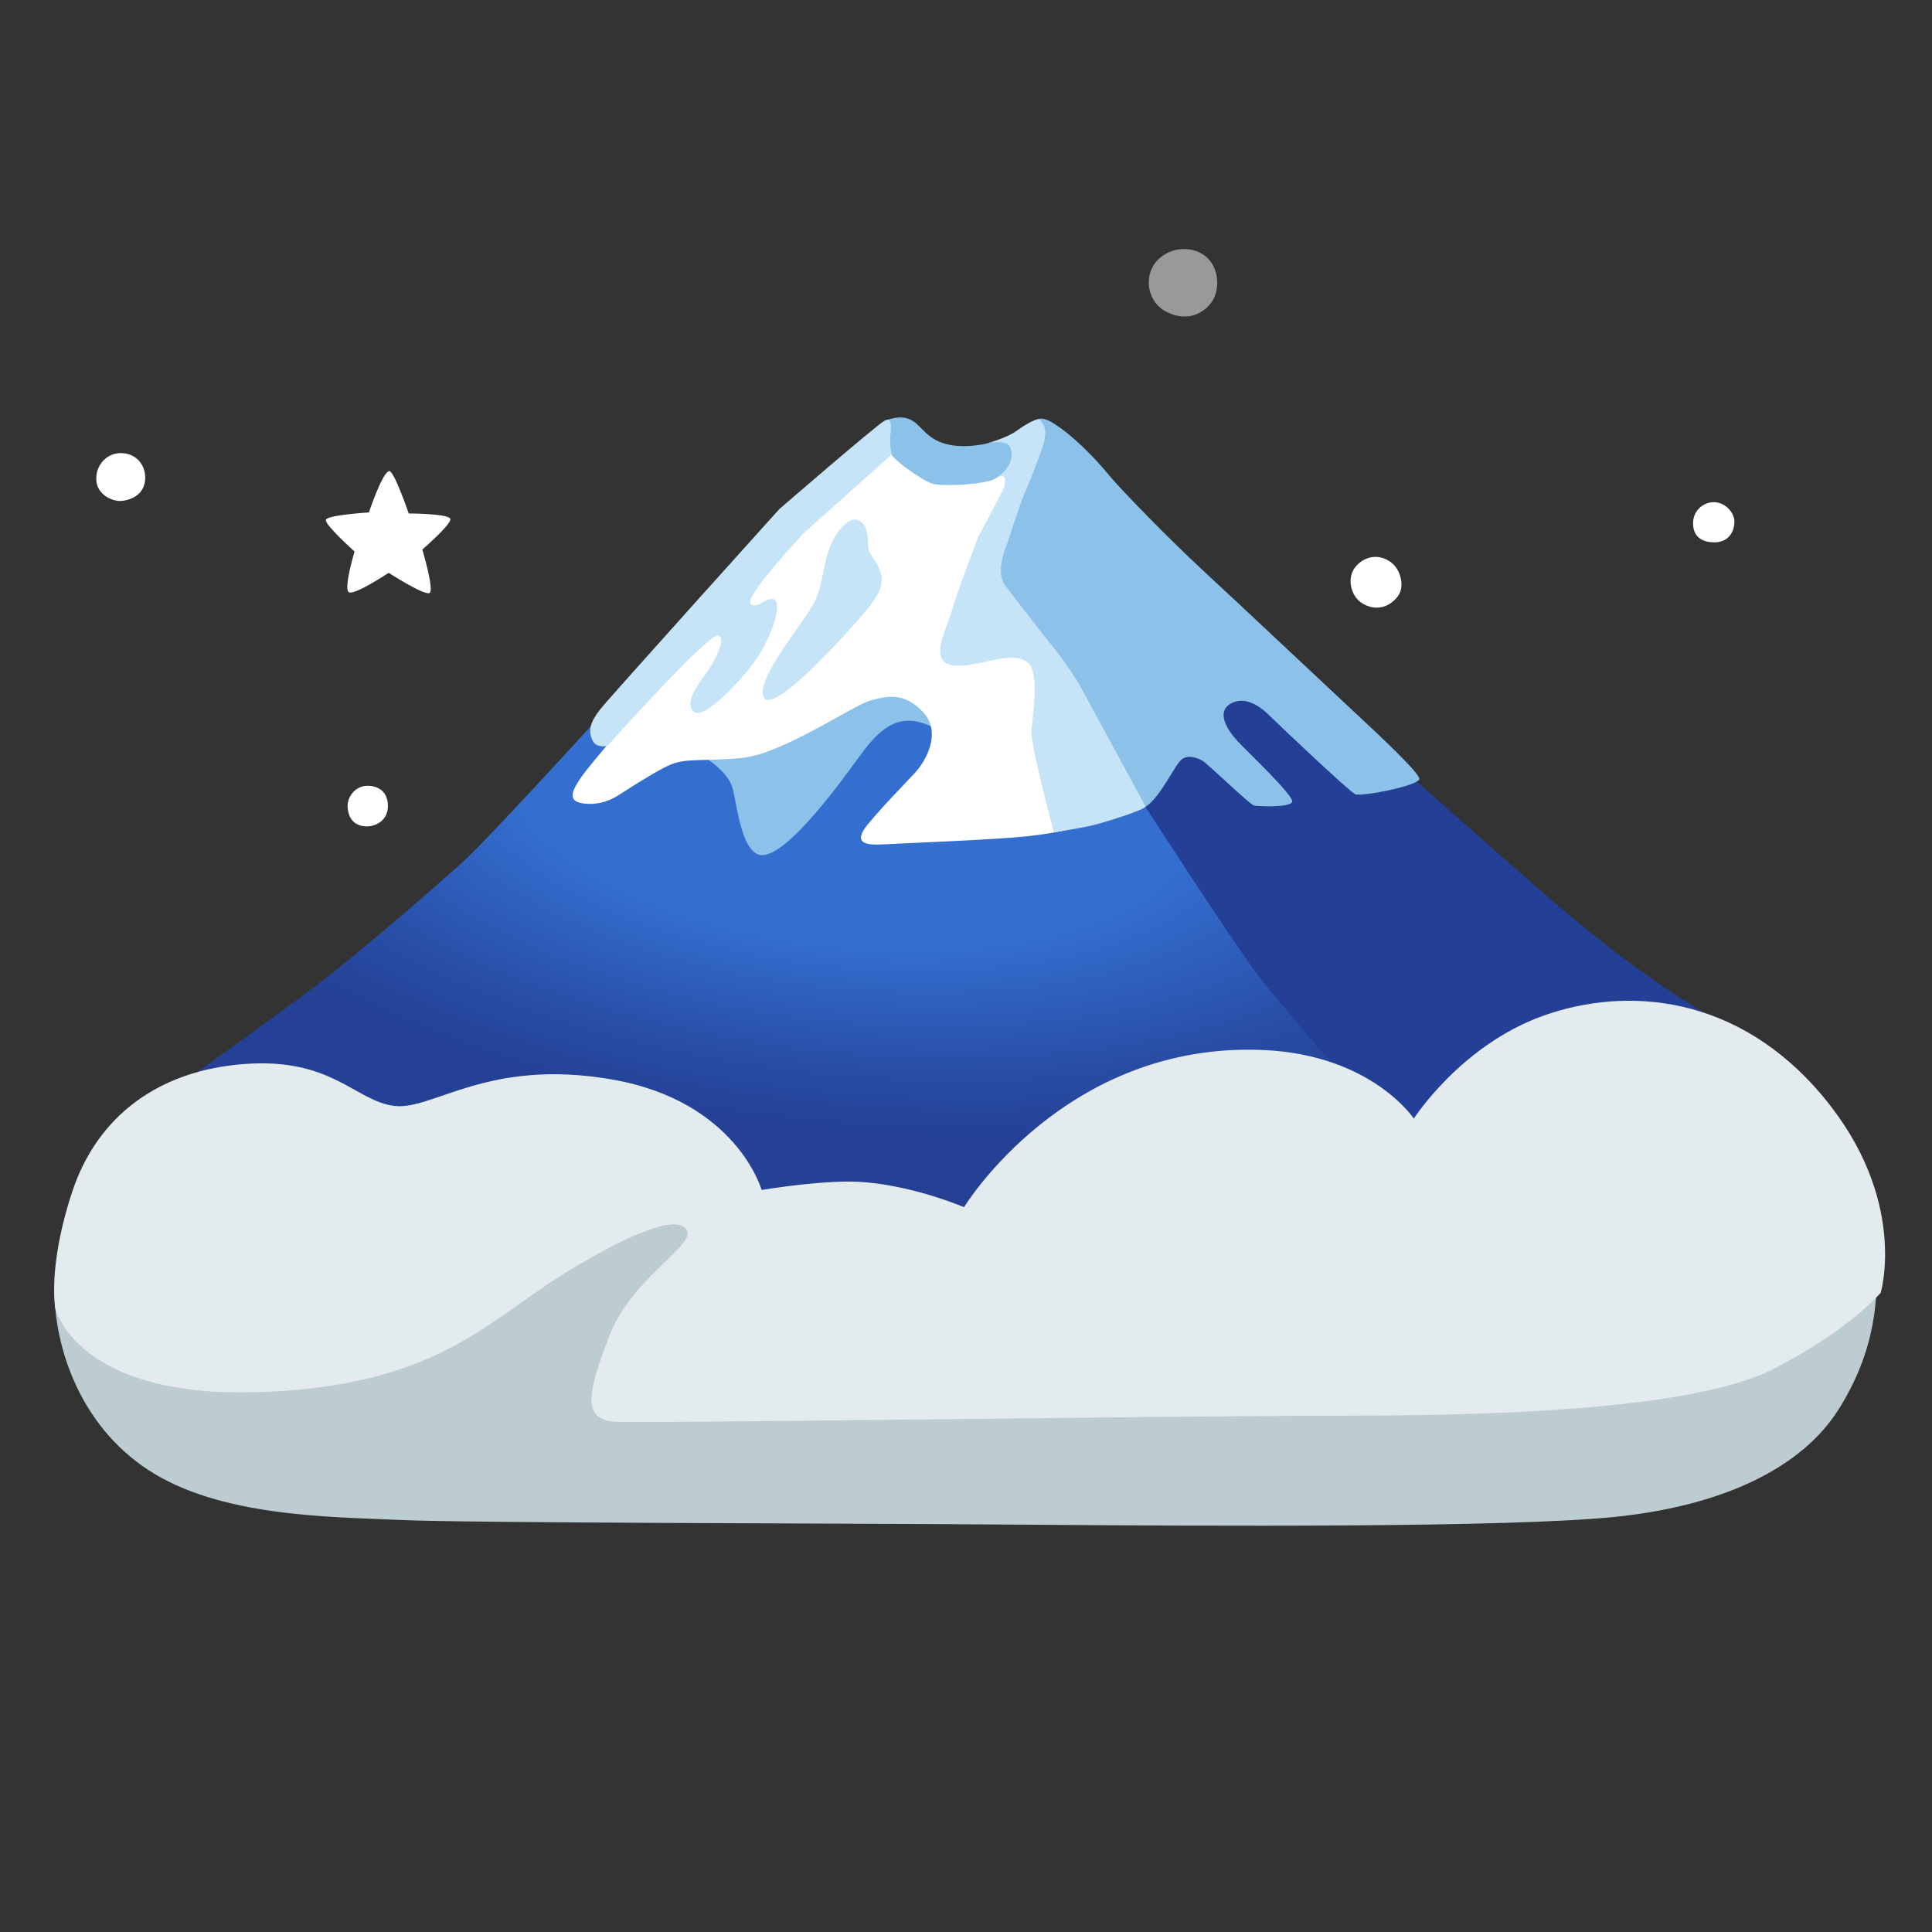 <?xml version="1.0" encoding="utf-8"?>
<!-- Generator: Adobe Illustrator 24.1.2, SVG Export Plug-In . SVG Version: 6.00 Build 0)  -->
<svg version="1.1" id="Layer_3" xmlns="http://www.w3.org/2000/svg" xmlns:xlink="http://www.w3.org/1999/xlink" x="0px" y="0px"
	 viewBox="0 0 128 128" style="enable-background:new 0 0 128 128;" xml:space="preserve">
<rect x="0" y="0" width="128" height="128" fill="#333333" stroke="none"/>
<radialGradient id="SVGID_1_" cx="56.404" cy="53.102" r="40.285" fx="55.435" fy="53.141" gradientTransform="matrix(-0.102 0.995 -2.223 -0.227 180.187 9.047)" gradientUnits="userSpaceOnUse">
	<stop  offset="0.251" style="stop-color:#346FD0"/>
	<stop  offset="0.262" style="stop-color:#336DCE"/>
	<stop  offset="0.452" style="stop-color:#284DA5"/>
	<stop  offset="0.55" style="stop-color:#244196"/>
</radialGradient>
<path style="fill:url(#SVGID_1_);" d="M72.36,38.35c-0.63-0.39-28.62,4.7-28.62,4.7S32.85,55.14,30.56,57.2
	c-2.29,2.05-7.02,6.15-9.86,8.28s-8.36,6.07-8.36,6.07l8.52,8.44l49.53,12.07c0,0,42.84-11.47,42.43-12.29S72.36,38.35,72.36,38.35z
	"/>
<path style="fill:#234096;" d="M79.43,39.92l-4.32,12.34c0,0,6.38,9.89,8.22,12.34c1.84,2.45,11.05,12.83,11.05,12.83l20.55-9.27
	c0,0-4.55-1.92-12.59-8.92S89.75,48.05,89.75,48.05L79.43,39.92z"/>
<path style="fill:#BDCCD1;" d="M49.33,83.58c-0.1-0.31-7.94-7.22-7.94-7.22l-26.29,6.7c0,0-11.65,1.13-11.44,3.61
	C3.86,89.15,5.1,94.3,9.84,97.4c4.74,3.09,11.96,3.09,16.6,3.3c4.64,0.21,28.05,0.21,40.93,0.31c12.89,0.1,32.68,0.21,39.7-0.52
	s12.27-3.2,14.74-7.11c2.47-3.92,2.68-7.42,2.47-10.52c-0.21-3.09-30.42,6.91-30.42,6.91L49.33,83.58z"/>
<path style="fill:#E4EBEE;" d="M50.46,78.84c0,0-1.65-5.88-9.9-7.32c-8.25-1.44-11.86,2.06-14.43,1.75c-2.58-0.31-4.12-3.2-9.9-2.78
	s-9.8,3.51-11.44,8.45s-1.13,7.73-1.13,7.73s1.34,5.88,13.2,5.57c11.86-0.31,15.36-4.64,20.31-7.73c4.95-3.09,7.84-4.02,8.35-2.99
	c0.52,1.03-3.71,3.2-5.16,7.01s-1.86,5.57,0.52,5.67c2.37,0.1,37.43-0.41,48.36-0.41s23.2-0.52,28.25-3.09
	c5.05-2.58,7.11-5.05,7.11-5.05s1.86-6.19-3.81-12.99c-5.67-6.81-13.09-7.32-18.56-5.36c-5.46,1.96-8.56,6.81-8.56,6.81
	s-2.77-4.2-9.9-4.54c-13.2-0.62-19.9,10.41-19.9,10.41s-3.09-1.34-6.5-1.65C54.87,78.09,50.46,78.84,50.46,78.84z"/>
<path style="fill:#8CC2EA;" d="M71.2,53.05c0,0,4.09,0.7,4.52,0.5c0.98-0.45,1.87-2.41,2.44-3.11c0.42-0.51,1.12-0.24,1.46-0.07
	c0.35,0.17,3.18,2.95,3.47,3s2.4,0.15,2.52-0.25s-2.92-3.27-3.62-4.02s-1.42-1.93-0.46-2.48c1.08-0.62,2.19,0.4,2.65,0.86
	c0.46,0.46,5.21,4.96,5.61,5.14c0.4,0.17,3.96-0.51,4.24-0.98c0.18-0.3-2.81-3.08-4.5-4.65c-1.41-1.31-7.41-6.96-9.78-9.15
	s-5.57-5.49-6.32-6.41c-0.54-0.67-1.9-2.17-3.17-3.07c-0.49-0.34-1.12-0.83-1.63-0.53c-0.42,0.25-0.91,0.59-0.91,0.59
	s-1.26,0.96-3.4,1.12c-1.92,0.14-2.7-0.58-3.12-1c-0.59-0.58-1.01-1.17-2.4-0.73c-1.29,0.41-0.33,3.73-0.33,3.73L71.2,53.05z"/>
<path style="fill:#8CC2EA;" d="M45.72,49.62c0,0,2.48,1.16,2.83,2.66s0.58,3.73,1.59,4.29c1.56,0.87,5.72-4.98,6.78-6.43
	c1.1-1.5,2.25-2.83,4.16-2.25c1.91,0.58,2.54,2.43,2.54,2.43l-0.12-5.26l-7.22-1.91l-7.22,5.49L45.72,49.62z"/>
<path style="fill:#FFFFFF;" d="M51.84,35.07c0.12-0.23,7.13-6.18,7.13-6.18s-0.15,0.9,0.16,1.32c0.35,0.46,2.15,1.76,2.78,1.87
	c0.87,0.15,3.33,0,3.97-0.34s1.19-0.88,1.19-0.88l-0.1,2.21l-2.14,3.93l0.87,4.56l4.91,4.27l0.65,9c0,0-1.11,0.35-3.25,0.58
	c-2.14,0.23-8.44,0.47-9.48,0.53c-1.04,0.06-2.13,0-1.03-1.33c1.03-1.25,2.37-2.6,3.12-3.41s1.79-2.71,0.52-4.04
	c-1.27-1.33-2.37-1.04-3.47-0.75c-1.1,0.29-5.89,3.58-8.55,3.81c-2.66,0.23-3.61,0.01-4.65,0.42c-0.62,0.24-2.1,1.14-3.49,2.04
	c-0.95,0.62-1.89,0.64-2.45,0.53c-1.32-0.24-0.25-1.53,1.49-3.6c1.12-1.32,2.07-3.79,2.07-3.79L51.84,35.07z"/>
<path style="fill:#C6E4F7;" d="M47.55,42.1c0.65,0.08-0.15,1.68-0.92,2.72s-1.22,1.95-0.61,2.37c0.61,0.42,2.79-1.76,3.9-3.25
	c1.11-1.49,1.87-3.75,1.45-4.17c-0.42-0.42-1.22,0.69-1.65,0.23c-0.42-0.46,3.52-4.67,3.52-4.67l5.83-5.21c0,0-0.12-0.48-0.09-1.1
	c0.02-0.44,0.21-1.47-0.37-1.15c-0.57,0.31-6.99,5.87-6.99,5.87S40.32,46.28,39.76,47c-0.56,0.72-0.87,1.36-0.49,2.08
	c0.28,0.53,0.98,0.33,0.98,0.33S46.88,42.01,47.55,42.1z"/>
<path style="fill:#C6E4F7;" d="M56.81,34.45c-0.65-0.23-1.65,0.96-2.03,2.41c-0.38,1.45-0.34,2.22-1.03,3.4s-3.9,5.09-3.1,6.01
	c0.8,0.92,5.63-4.54,6.31-5.32c0.83-0.95,1.53-1.84,1.45-2.68c-0.08-0.84-0.8-1.49-0.88-1.91C57.46,35.94,57.65,34.74,56.81,34.45z"
	/>
<path style="fill:#C6E4F7;" d="M65.24,29.41c0,0,1.39-0.35,2.09-0.85c1.05-0.76,1.46-0.8,1.49-0.78c0.32,0.24,0.6,0.71,0.31,1.64
	c-0.28,0.9-0.94,2.58-1.25,3.27c-0.31,0.69-1.16,3.35-1.16,3.35s-0.82,1.85-0.14,2.73c0.38,0.49,2.28,2.99,3.13,4.02
	c0.84,1.03,1.76,2.49,1.76,2.49l4.43,8.16c0,0-0.12,0.26-3.06,1.12c-0.99,0.29-3.02,0.58-3.02,0.58s-1.61-6.01-1.49-6.81
	c0.11-0.8,0.5-3.71-0.15-4.36c-0.65-0.65-1.91-0.34-2.79-0.15s-2.56,0.61-2.98-0.15c-0.42-0.77,0.34-2.1,0.69-3.33
	s1.69-4.73,1.69-4.73s1.64-3.04,1.73-3.34c0.32-1.09-0.5-0.62-0.5-0.62s1.38-0.81,0.9-2.03C66.66,29.03,65.24,29.41,65.24,29.41z"/>
<path style="opacity:0.5;fill:#FFFFFF;" d="M76.58,17.36c-0.78,0.92-0.63,2.65,0.74,3.32c1.44,0.7,2.48,0,2.95-0.66
	c0.63-0.88,0.52-2.58-0.7-3.24C78.71,16.3,77.39,16.4,76.58,17.36z"/>
<path style="fill:#FFFFFF;" d="M89.74,37.64c-0.49,0.68-0.29,1.92,0.63,2.4s1.77,0.11,2.25-0.55c0.48-0.66,0.16-1.79-0.48-2.25
	C91.21,36.57,90.22,36.97,89.74,37.64z"/>
<path style="fill:#FFFFFF;" d="M112.17,34.66c0,0.62,0.28,1.22,1.31,1.27s1.41-0.69,1.43-1.33c0.02-0.64-0.62-1.34-1.39-1.33
	C112.74,33.3,112.17,33.91,112.17,34.66z"/>
<path style="fill:#FFFFFF;" d="M23.03,53.44c0.05,1.01,0.67,1.31,1.28,1.31s1.31-0.4,1.38-1.18c0.08-0.94-0.44-1.48-1.28-1.51
	C23.57,52.03,23,52.77,23.03,53.44z"/>
<path style="fill:#FFFFFF;" d="M6.38,31.59c-0.08,1.15,1.03,1.63,1.63,1.6c0.6-0.04,1.48-0.36,1.6-1.33
	c0.11-0.98-0.54-1.8-1.52-1.84C7.13,29.97,6.43,30.74,6.38,31.59z"/>
<path style="fill:#FFFFFF;" d="M25.79,31.21c-0.45,0.04-1.35,2.74-1.35,2.74s-2.76,0.17-2.85,0.49s1.9,2.1,1.9,2.1
	s-0.73,2.42-0.39,2.69c0.34,0.26,2.65-1.28,2.65-1.28s2.42,1.56,2.72,1.33c0.3-0.23-0.49-2.87-0.49-2.87s1.88-1.63,1.86-2.01
	s-2.76-0.38-2.76-0.38S26.11,31.19,25.79,31.21z"/>
</svg>
